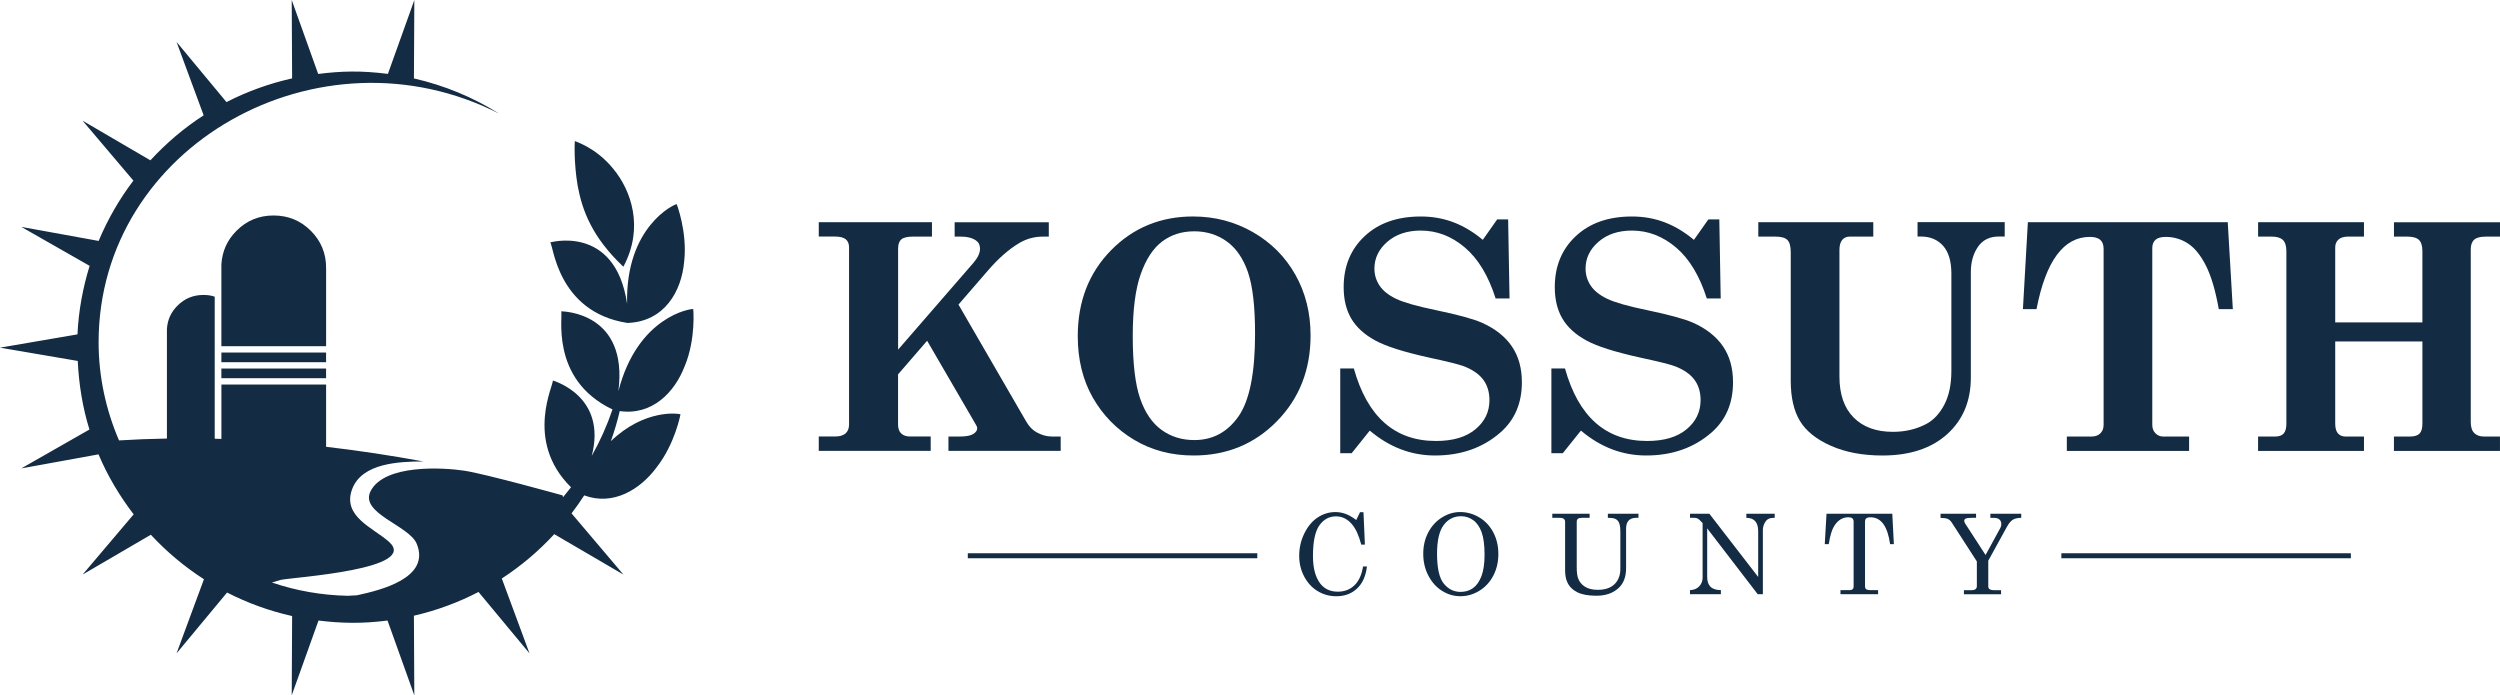 <?xml version="1.0" encoding="UTF-8"?> <svg xmlns="http://www.w3.org/2000/svg" id="Layer_2" viewBox="0 0 874.64 243.26"><defs><style>.cls-1{fill:#132c43;}</style></defs><g id="Text"><g id="Shape_1_copy_2"><rect class="cls-1" x="338.59" y="193.56" width="101.28" height="1.75"></rect></g><g id="Shape_1_copy_3"><rect class="cls-1" x="721.18" y="193.56" width="101.28" height="1.75"></rect></g><path class="cls-1" d="M474.49,181.92l1.32-2.72h1.21l.5,11.33h-1.28c-.84-3.19-1.9-5.53-3.18-7.04-1.58-1.89-3.47-2.84-5.67-2.84-2.37,0-4.31,1.05-5.8,3.16-1.49,2.11-2.24,5.67-2.24,10.7,0,4.23.85,7.45,2.57,9.67,1.46,1.88,3.5,2.82,6.13,2.82,2.3,0,4.23-.73,5.78-2.2,1.56-1.47,2.57-3.68,3.05-6.63h1.36c-.4,3.35-1.55,5.93-3.47,7.73-1.91,1.8-4.33,2.7-7.24,2.7-2.36,0-4.53-.59-6.5-1.77-1.97-1.18-3.55-2.88-4.73-5.09-1.18-2.21-1.77-4.64-1.77-7.28,0-2.8.61-5.44,1.83-7.9,1.22-2.46,2.78-4.31,4.68-5.55,1.9-1.24,3.95-1.86,6.15-1.86,1.23,0,2.41.21,3.56.63s2.4,1.14,3.75,2.15Z"></path><path class="cls-1" d="M510.83,179.14c2.39,0,4.62.63,6.71,1.88s3.72,2.99,4.9,5.23c1.18,2.24,1.77,4.76,1.77,7.57s-.59,5.34-1.78,7.6c-1.19,2.26-2.82,4.02-4.89,5.28-2.07,1.26-4.27,1.89-6.6,1.89s-4.4-.62-6.4-1.86c-1.99-1.24-3.59-3.01-4.8-5.31s-1.81-4.86-1.81-7.66.58-5.26,1.75-7.49c1.17-2.23,2.77-3.97,4.8-5.24,2.03-1.26,4.14-1.89,6.34-1.89ZM511.13,180.61c-2.49,0-4.51,1.03-6.05,3.08-1.54,2.06-2.32,5.41-2.32,10.05,0,5.04.79,8.52,2.37,10.45,1.58,1.93,3.54,2.89,5.88,2.89,1.63,0,3.07-.44,4.31-1.31,1.24-.88,2.22-2.26,2.96-4.17.73-1.9,1.1-4.4,1.1-7.5,0-3.38-.34-6.01-1.03-7.91-.69-1.9-1.67-3.3-2.95-4.22-1.28-.91-2.7-1.37-4.27-1.37Z"></path><path class="cls-1" d="M543.06,179.73h13.08v1.43h-2.62c-.7,0-1.19.11-1.47.34s-.42.58-.42,1.05v15.9c0,1.66.15,2.92.44,3.77.43,1.26,1.23,2.26,2.38,3.01,1.15.75,2.66,1.12,4.52,1.12,2.58,0,4.54-.66,5.89-1.99s2.03-3.1,2.03-5.32v-12.93c0-1.14-.08-2.01-.24-2.6-.16-.59-.39-1.05-.69-1.38s-.68-.57-1.14-.73c-.46-.16-1.23-.24-2.3-.24v-1.43h10.71v1.43h-.77c-1.2,0-2.09.32-2.68.96-.59.64-.88,1.57-.88,2.79v13.84c0,3.02-.87,5.34-2.6,6.95-1.95,1.81-4.55,2.72-7.79,2.72-2.81,0-5.02-.4-6.63-1.19-1.61-.79-2.78-1.93-3.5-3.42-.55-1.13-.82-2.55-.82-4.26v-17c0-.43-.15-.77-.45-1.02-.3-.25-.75-.37-1.34-.37h-2.69v-1.43Z"></path><path class="cls-1" d="M591.27,179.73h6.76l17.08,22.12v-16.01c0-1.61-.37-2.8-1.11-3.58-.68-.71-1.68-1.08-3.03-1.1v-1.43h9.92v1.43c-1.01,0-1.77.14-2.27.42-.5.28-.94.79-1.31,1.52-.37.74-.56,1.54-.56,2.42v22.37h-1.8l-17.68-23.03v16.99c0,1.54.39,2.68,1.17,3.44s1.99,1.15,3.62,1.17v1.43h-10.8v-1.43c1.35-.05,2.43-.49,3.22-1.32.79-.83,1.19-1.85,1.19-3.05v-19.07l-.34-.37c-.64-.69-1.09-1.1-1.36-1.23-.37-.18-.85-.27-1.43-.27h-1.28v-1.43Z"></path><path class="cls-1" d="M639.03,179.73h23l.55,10.64h-1.32c-.87-6.26-3.15-9.39-6.83-9.39-.74,0-1.25.13-1.53.38-.28.25-.41.67-.41,1.26v22.5c0,.46.13.79.4,1.01s.71.32,1.32.32h2.85v1.43h-13.16v-1.43h3.26c.43,0,.77-.11,1-.32s.34-.5.34-.86v-22.83c0-.48-.15-.85-.44-1.1-.29-.25-.77-.37-1.42-.37-1.85,0-3.4.87-4.63,2.61-1.02,1.43-1.76,3.69-2.2,6.78h-1.4l.61-10.64Z"></path><path class="cls-1" d="M678.93,179.73h12.41v1.43h-1.38c-1.15,0-1.89.09-2.24.27-.34.18-.52.42-.52.74s.09.63.27.9l7.19,11.1,5.17-9.46c.23-.42.34-.88.34-1.37,0-.66-.22-1.19-.65-1.58-.43-.39-1.05-.59-1.86-.59h-1.32v-1.43h10.8v1.43c-1.23,0-2.21.22-2.92.65s-1.4,1.24-2.06,2.44l-6.55,11.9v8.91c0,.47.13.81.4,1.01.37.27.92.4,1.65.4h2.43v1.43h-13v-1.43h2.57c.69,0,1.19-.12,1.49-.37.31-.25.46-.59.46-1.04v-8.66l-8.79-13.61c-.38-.58-.83-.99-1.34-1.23-.51-.24-1.37-.37-2.57-.39v-1.43Z"></path><path class="cls-1" d="M286.46,77.74h39.59v5.03h-6.46c-2.08,0-3.5.33-4.25.98-.75.65-1.13,1.72-1.13,3.2v35.37l26.42-30.45c1.5-1.77,2.24-3.39,2.24-4.87,0-1.26-.47-2.22-1.41-2.87-1.3-.9-3.05-1.35-5.25-1.35h-2.22v-5.03h32.94v5.03h-2.06c-2.96,0-5.7.74-8.22,2.22-3.71,2.2-7.43,5.46-11.14,9.79l-10.18,11.77,23.7,40.92c1.01,1.73,2.2,2.97,3.57,3.73,1.8,1.01,3.59,1.51,5.35,1.51h3.14v5.03h-39.27v-5.03h4c2.16,0,3.71-.29,4.65-.87.94-.58,1.41-1.24,1.41-2,0-.43-.17-.88-.5-1.35l-17.02-29.28-10.17,11.75v17.53c0,1.41.37,2.46,1.11,3.16.74.7,1.76,1.05,3.06,1.05h7.25v5.03h-39.16v-5.03h5.68c1.66,0,2.89-.36,3.7-1.08.81-.72,1.22-1.77,1.22-3.14v-61.94c0-1.26-.39-2.21-1.16-2.84-.78-.63-2.03-.95-3.76-.95h-5.68v-5.03Z"></path><path class="cls-1" d="M417.46,75.74c7.54,0,14.49,1.82,20.85,5.46,6.36,3.64,11.32,8.6,14.87,14.89,3.55,6.29,5.33,13.38,5.33,21.27,0,12-3.92,22-11.76,30-7.84,8-17.57,12-29.18,12-7.72,0-14.63-1.82-20.74-5.46s-10.93-8.55-14.47-14.73c-3.53-6.18-5.3-13.36-5.3-21.54,0-12.15,3.88-22.16,11.63-30.06,7.75-7.89,17.34-11.84,28.77-11.84ZM417.78,80.93c-4.29,0-8.01,1.18-11.17,3.54-3.16,2.36-5.66,6.17-7.52,11.43-1.86,5.26-2.79,12.47-2.79,21.62,0,9.62.86,16.91,2.57,21.87,1.71,4.95,4.21,8.62,7.49,11,3.28,2.38,7.1,3.57,11.47,3.57,6.45,0,11.61-2.77,15.47-8.3,3.86-5.53,5.79-15.14,5.79-28.84,0-9.59-.83-16.78-2.49-21.6-1.66-4.81-4.13-8.4-7.41-10.76-3.28-2.36-7.09-3.54-11.41-3.54Z"></path><path class="cls-1" d="M518.76,83.91l5.03-7.14h3.84l.49,27.64h-4.87c-2.52-7.93-6.11-13.88-10.76-17.82-4.65-3.95-9.79-5.92-15.41-5.92-4.8,0-8.7,1.31-11.71,3.92-3.01,2.61-4.52,5.74-4.52,9.37,0,2.16.59,4.14,1.78,5.94,1.19,1.8,3.11,3.34,5.75,4.62,2.65,1.28,7.28,2.6,13.91,3.97,7.74,1.62,13.1,3.08,16.06,4.37,4.7,2.09,8.22,4.86,10.57,8.3,2.35,3.44,3.52,7.63,3.52,12.57,0,7.39-2.54,13.29-7.63,17.68-6.13,5.3-13.72,7.95-22.77,7.95-8.33,0-15.94-2.9-22.82-8.71l-6.33,7.9h-4v-29.64h4.76c4.72,16.91,14.3,25.37,28.74,25.37,5.91,0,10.5-1.36,13.78-4.08s4.92-6.12,4.92-10.19c0-2.85-.72-5.23-2.16-7.16-1.44-1.93-3.67-3.49-6.7-4.68-1.66-.65-5.76-1.67-12.31-3.08-8.82-1.95-15.12-3.95-18.88-6.03-3.77-2.07-6.53-4.61-8.3-7.62-1.77-3.01-2.65-6.68-2.65-11,0-7.28,2.44-13.22,7.33-17.81,4.89-4.59,11.44-6.89,19.66-6.89s15.13,2.72,21.69,8.17Z"></path><path class="cls-1" d="M592.64,83.91l5.03-7.14h3.84l.49,27.64h-4.87c-2.52-7.93-6.11-13.88-10.76-17.82-4.65-3.95-9.79-5.92-15.42-5.92-4.8,0-8.7,1.31-11.71,3.92-3.01,2.61-4.52,5.74-4.52,9.37,0,2.16.59,4.14,1.78,5.94,1.19,1.8,3.11,3.34,5.75,4.62,2.65,1.28,7.28,2.6,13.91,3.97,7.74,1.62,13.1,3.08,16.06,4.37,4.7,2.09,8.22,4.86,10.57,8.3,2.35,3.44,3.52,7.63,3.52,12.57,0,7.39-2.54,13.29-7.63,17.68-6.13,5.3-13.72,7.95-22.77,7.95-8.33,0-15.94-2.9-22.82-8.71l-6.33,7.9h-4v-29.64h4.76c4.72,16.91,14.3,25.37,28.74,25.37,5.91,0,10.5-1.36,13.78-4.08s4.92-6.12,4.92-10.19c0-2.85-.72-5.23-2.16-7.16-1.44-1.93-3.67-3.49-6.7-4.68-1.66-.65-5.76-1.67-12.32-3.08-8.82-1.95-15.12-3.95-18.88-6.03-3.77-2.07-6.53-4.61-8.3-7.62-1.77-3.01-2.65-6.68-2.65-11,0-7.28,2.44-13.22,7.33-17.81,4.89-4.59,11.44-6.89,19.66-6.89s15.13,2.72,21.69,8.17Z"></path><path class="cls-1" d="M615.14,77.74h40.24v5.03h-8.17c-1.15,0-2.06.39-2.7,1.16-.65.78-.97,1.96-.97,3.54v44.25c0,6.24,1.66,11.03,4.98,14.36,3.32,3.34,7.9,5,13.74,5,4.29,0,8.18-.92,11.68-2.76,2.56-1.37,4.66-3.63,6.3-6.76,1.64-3.14,2.46-7.09,2.46-11.85v-33.97c0-4.33-.97-7.57-2.89-9.74-1.93-2.16-4.52-3.25-7.76-3.25h-1.19v-5.03h30.5v5.03h-2.11c-3.17,0-5.59,1.2-7.25,3.6s-2.49,5.36-2.49,8.9v36.84c0,8.19-2.74,14.77-8.22,19.75-5.52,5.01-13.09,7.52-22.72,7.52-6.89,0-12.88-1.13-17.98-3.38-5.1-2.25-8.73-5.16-10.87-8.71-2.15-3.55-3.22-8.25-3.22-14.09v-44.95c0-2.09-.4-3.52-1.19-4.3-.79-.78-2.22-1.16-4.27-1.16h-5.89v-5.03Z"></path><path class="cls-1" d="M709.46,77.74h69.93l1.78,30.4h-4.92c-1.15-6.49-2.65-11.56-4.49-15.2-1.84-3.64-3.94-6.23-6.3-7.76s-4.95-2.3-7.76-2.3c-1.62,0-2.81.33-3.57,1-.76.67-1.14,1.63-1.14,2.89v61.89c0,1.19.37,2.16,1.11,2.92.74.76,1.63,1.14,2.68,1.14h9.09v5.03h-42.78v-5.03h8.65c1.3,0,2.33-.37,3.08-1.11.76-.74,1.14-1.72,1.14-2.95v-61.56c0-1.44-.39-2.51-1.16-3.19-.78-.68-1.99-1.03-3.65-1.03-9.19,0-15.41,8.42-18.66,25.26h-4.76l1.73-30.4Z"></path><path class="cls-1" d="M790,77.74h37.05v5.03h-5.46c-1.55,0-2.7.34-3.46,1.03-.76.69-1.14,1.61-1.14,2.76v26.24h30.5v-24.88c0-1.91-.41-3.25-1.22-4-.81-.76-2.17-1.14-4.08-1.14h-4.65v-5.03h37.1v5.03h-4.98c-1.91,0-3.26.36-4.06,1.08-.79.72-1.19,1.84-1.19,3.35v60.42c0,1.77.41,3.06,1.22,3.87.81.81,1.96,1.22,3.43,1.22h5.57v5.03h-37.1v-5.03h5.63c1.55,0,2.66-.34,3.33-1.03.67-.68,1-1.84,1-3.46v-28.78h-30.5v28.78c0,1.55.33,2.69.97,3.41.65.72,1.53,1.08,2.65,1.08h6.44v5.03h-37.05v-5.03h5.95c1.37,0,2.37-.35,3-1.05.63-.7.95-1.85.95-3.44v-60.32c0-1.87-.41-3.2-1.24-3.98-.83-.78-2.16-1.16-4-1.16h-4.65v-5.03Z"></path></g><g id="Icon"><path class="cls-1" d="M114.08,121.12h-36.63v-28.7c.31-4.55,2.03-8.42,5.29-11.68,3.56-3.57,7.87-5.35,12.97-5.35s9.47,1.78,13.03,5.35c3.56,3.56,5.35,7.87,5.35,12.97v27.41ZM77.45,132.31h36.63v-3.38h-36.63v3.38ZM114.08,123.33h-36.63v3.38h36.63v-3.38ZM218.09,93.32c7.39-13.83,2.58-26.89-3.5-34.21-6.17-7.69-13.61-9.65-13.47-9.79-.05-.08-.45,7.47,1,15.76,1.59,8.58,5.03,17.9,15.97,28.24ZM219.45,112.99c13.06-.42,19.01-11.15,19.91-21.48,1.19-10.36-2.68-20.33-2.62-20.08-.8-.02-17.98,7.88-17.34,34.87-4.2-28.42-27.74-21.27-26.93-21.47,1.11.28,2.22,24.27,26.98,28.15ZM239.58,128.05c3.97-9.65,2.95-20.19,2.94-19.93-.78-.18-19.44,2.52-26.18,28.76,3.58-27.63-19.32-27.95-20.06-27.96.98.52-4.4,23.67,18.01,34.33-1.93,5.66-4.36,11.09-7.26,16.23,5.38-20.74-12.98-26.14-13.66-26.38.79.76-10.27,20.95,6.4,37.37-.9,1.18-1.83,2.33-2.78,3.47-.11-.4-.17-.63-.17-.63,0,0-26.81-7.47-34.28-8.62-7.48-1.15-27.77-2.34-32.8,6.97-4.26,7.88,13.34,12.1,16.03,18.54,5.03,12.09-12.84,16.31-20.85,18.06-1.07.04-2.14.1-3.21.18-9.34-.19-18.26-1.81-26.59-4.65,1.07-.33,2.14-.65,3.21-.94,4.84-.94,48.63-3.68,37.7-13.35-5.51-4.87-16.34-8.82-12.85-18.32,3.42-9.31,16.76-9.7,24.97-9.74-11.29-2.07-22.65-3.8-34.06-5.13v-21.78h-36.63v19.04c-.78-.03-1.56-.06-2.34-.08v-49.69c-1.23-.43-2.52-.61-3.93-.61-3.57,0-6.58,1.23-9.1,3.75-2.27,2.27-3.5,4.98-3.69,8.18v38.31c-5.59.09-11.18.3-16.76.65-4.61-10.71-7.14-22.37-7.14-34.35,0-68.78,77.24-111.99,140.1-79.99-9.03-5.67-19.07-9.86-29.78-12.3l.14-27.41-9.25,25.82c-9.35-1.19-16.25-1-24.39.02L102.06,0l.14,27.42c-8.08,1.82-15.79,4.6-22.96,8.3l-17.48-21.06,9.49,25.68c-6.88,4.44-13.1,9.76-18.63,15.75l-23.72-13.86,17.77,20.96c-4.9,6.45-8.99,13.53-12.16,21.1l-27.05-4.91,23.9,13.63c-2.36,7.64-3.87,15.65-4.25,23.97L0,121.63l27.2,4.65c.4,8.31,1.72,16.37,4.09,23.99l-23.84,13.6,27.02-4.91c3.18,7.56,7.38,14.56,12.29,20.99l-17.86,21.07,23.87-13.94c5.51,5.93,11.74,11.18,18.58,15.57l-9.59,25.94,17.68-21.29c7.13,3.65,14.75,6.44,22.76,8.23l-.14,27.73,9.37-26.16c7.86.96,15.15,1.16,24.15,0l9.37,26.16-.14-27.85c7.96-1.83,15.54-4.64,22.6-8.31l17.84,21.49-9.69-26.2c6.75-4.39,12.91-9.61,18.35-15.51l24.2,14.14-18.15-21.41c1.55-2.05,3.04-4.13,4.43-6.3,10.15,3.79,19.64-2.12,25.3-9.77,6.56-8.36,8.45-18.85,8.37-18.6-.59-.28-12.47-1.99-24.35,9.4,1.23-3.42,2.26-6.93,3.11-10.52,11.44,1.62,19.29-6.68,22.74-15.77Z"></path></g></svg> 